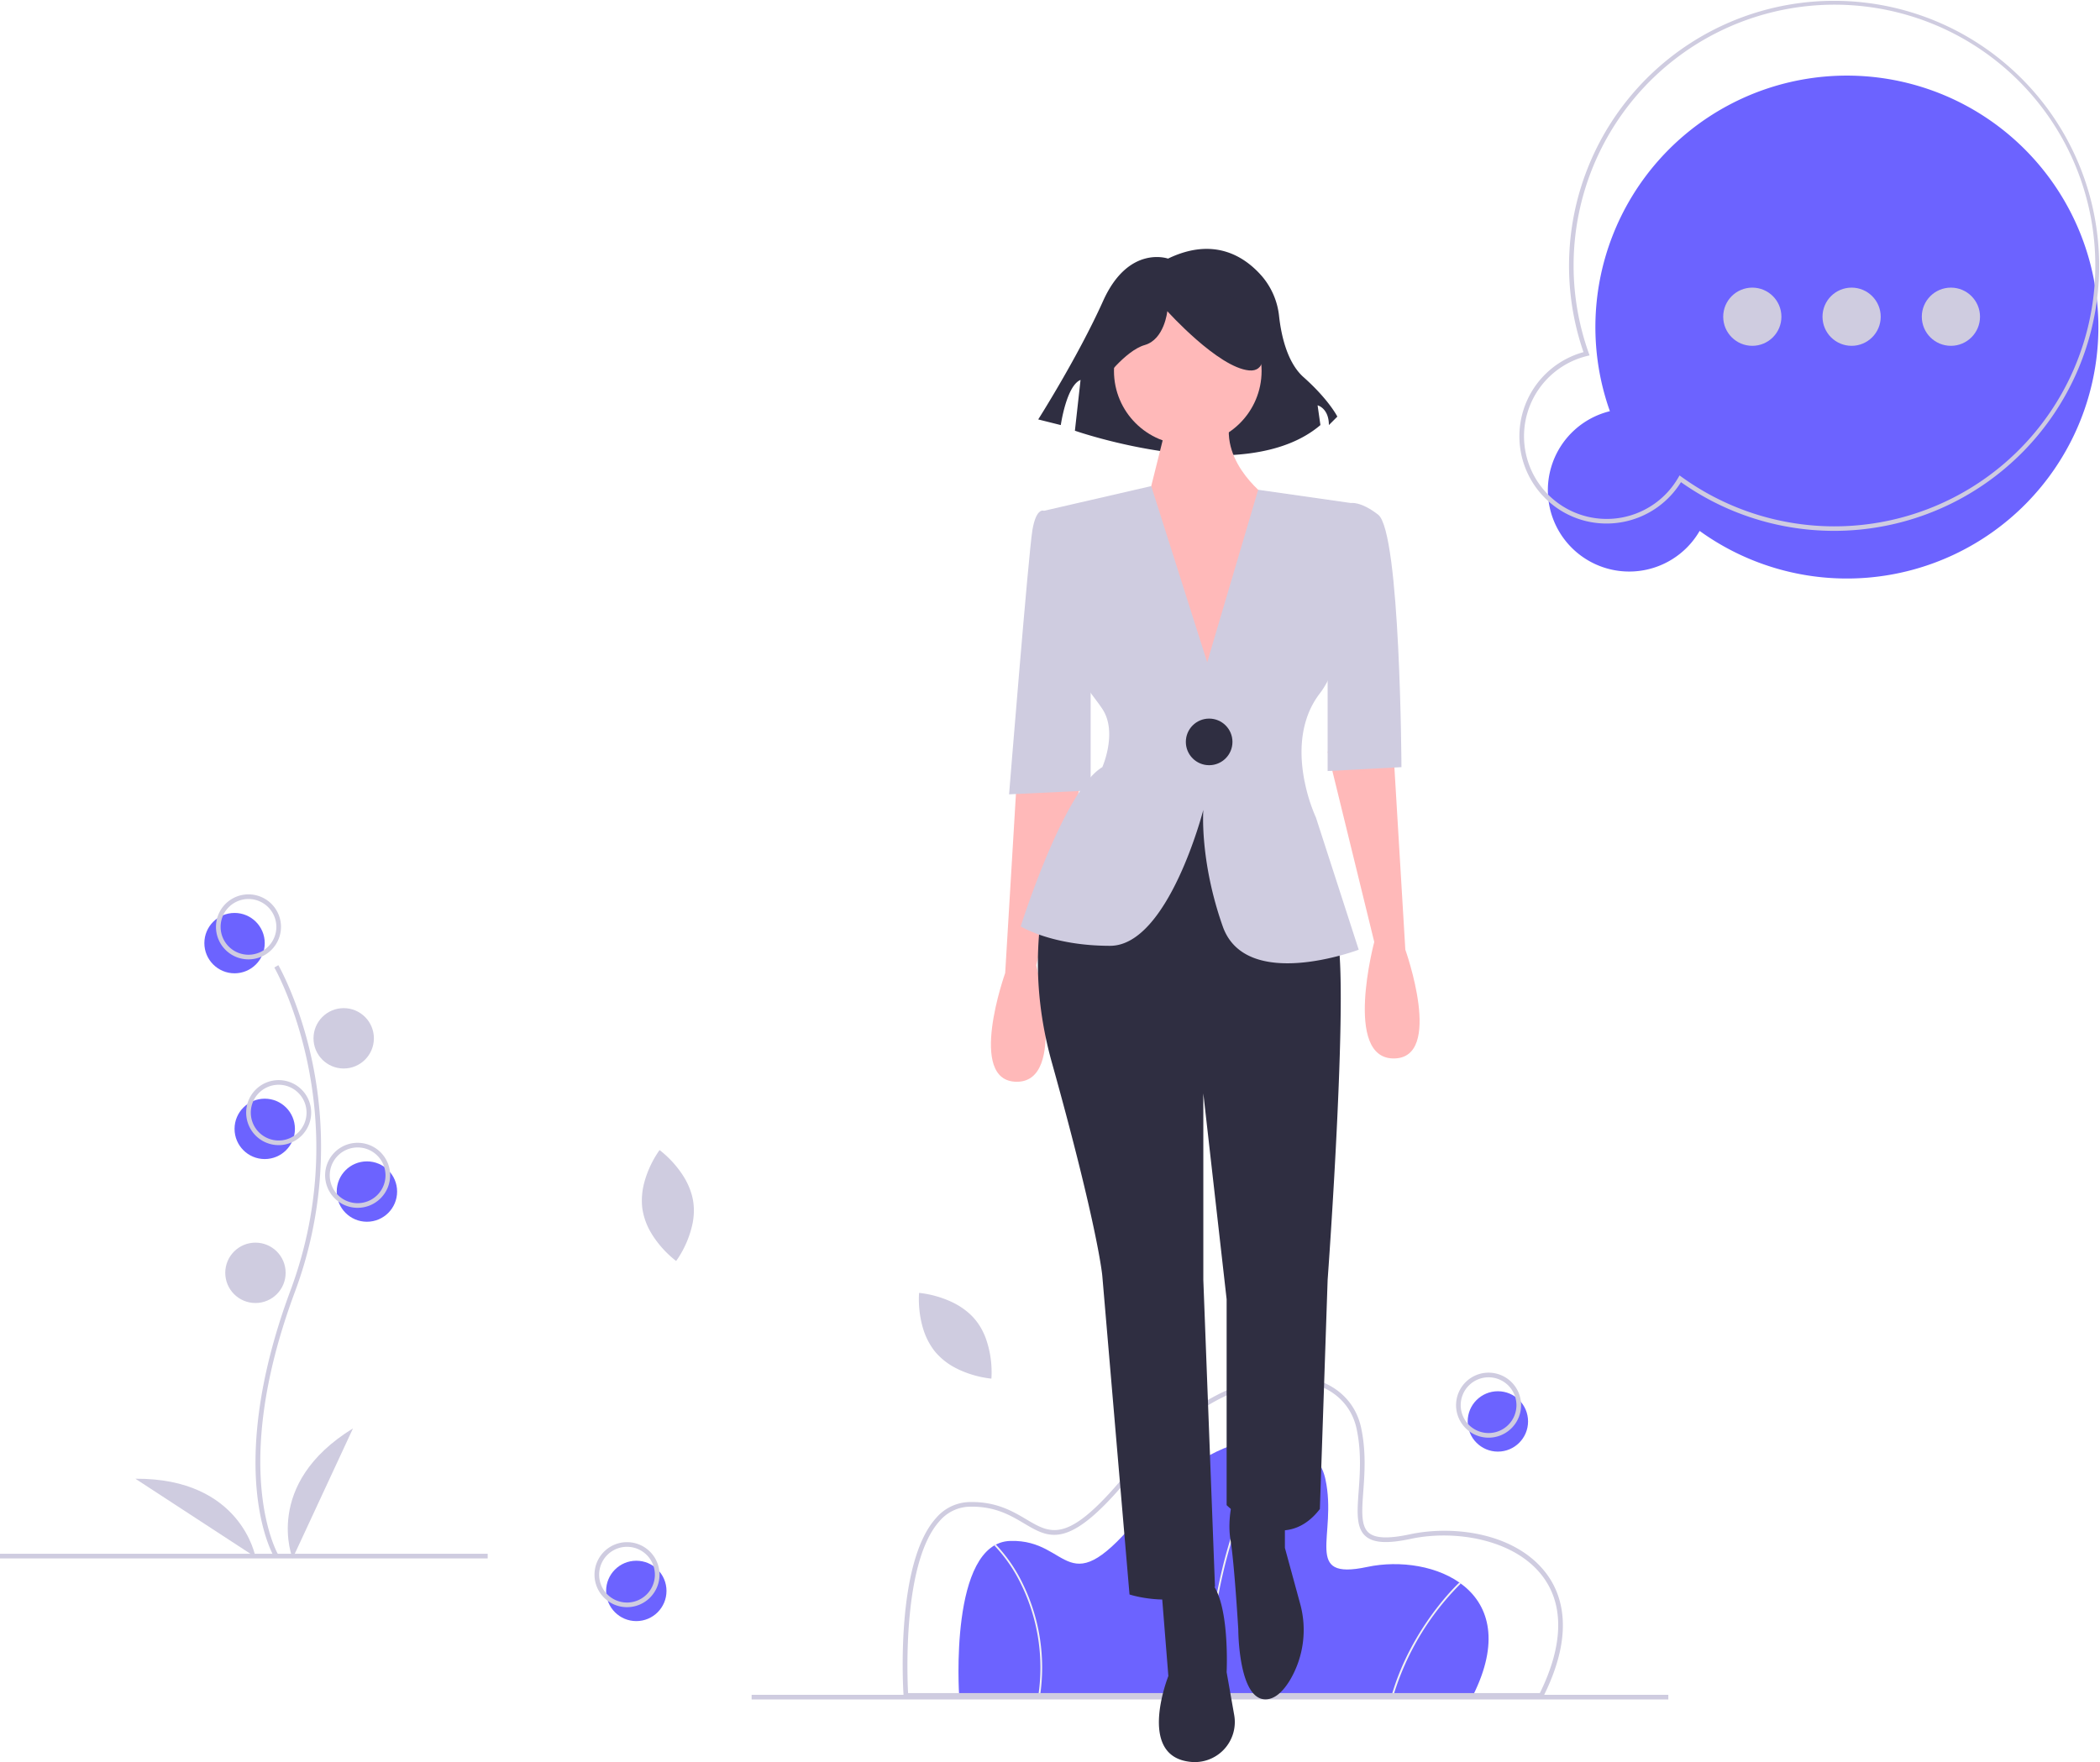 <svg data-name="Layer 1" xmlns="http://www.w3.org/2000/svg" width="904.284" height="758.925"><circle cx="101" cy="406.193" r="13" fill="#6c63ff"/><circle cx="158" cy="513.193" r="13" fill="#6c63ff"/><circle cx="114" cy="486.193" r="13" fill="#6c63ff"/><path d="M634.291 730.193H413.017s-4.485-65.784 22.053-66.531 23.548 29.154 56.814-11.961 73.633-38.873 78.866-14.577-10.092 43.731 17.94 37.75 68.401 9.719 45.601 55.32z" fill="#6c63ff"/><path d="M519.92 730.208l-.748-.03c1.742-43.311 10.813-71.14 18.116-86.858 7.929-17.066 15.57-23.975 15.646-24.043l.497.559c-.075.067-7.627 6.907-15.493 23.858-7.262 15.652-16.284 43.366-18.019 86.514zM600.004 730.298l-.718-.21c8.641-29.66 28.99-48.386 29.195-48.572l.503.554a115.174 115.174 0 00-28.98 48.228zM447.869 730.245l-.74-.103a81.417 81.417 0 00-7.324-47.588 65.526 65.526 0 00-11.557-16.865l.517-.54a66.346 66.346 0 0111.71 17.074 82.163 82.163 0 017.394 48.022z" fill="#f2f2f2"/><path d="M664.322 731.193H389.151l-.064-.932c-.158-2.319-3.668-57.015 14.055-76.532a19.41 19.41 0 0114.184-6.806c11.552-.328 18.812 3.999 24.668 7.472 11.036 6.547 18.327 10.873 44.837-21.892 28.717-35.494 59.703-43.13 77.515-38.884 11.509 2.744 19.441 10.5 21.763 21.277 2.198 10.206 1.498 19.796.935 27.502-.602 8.244-1.077 14.757 2.309 17.708 2.827 2.462 8.469 2.686 17.755.704 18.888-4.029 45.243-.581 58.472 16.51 7.117 9.196 12.723 25.91-.981 53.32zm-273.293-2h272.055c10.212-20.719 10.531-38.222.914-50.648-12.135-15.68-37.595-19.806-56.473-15.779-10.089 2.153-16.1 1.798-19.486-1.152-4.14-3.608-3.632-10.56-2.99-19.362.554-7.578 1.242-17.009-.895-26.935-2.153-9.995-9.542-17.195-20.272-19.753-17.244-4.114-47.363 3.426-75.497 38.197-27.595 34.108-35.908 29.178-47.411 22.354-5.928-3.515-12.659-7.503-23.591-7.193a17.483 17.483 0 00-12.76 6.152c-15.93 17.54-13.984 66.725-13.594 74.12z" fill="#cfcce0"/><path fill="#cfcce0" d="M323.657 729.94h394.74v2h-394.74zM298.517 517.573a26.737 26.737 0 01.04 7.335 27.093 27.093 0 01-.249 1.63l.001.004a43.446 43.446 0 01-6.812 16.069c-.218.314-.342.477-.342.477l-.467-.356a44.874 44.874 0 01-9.514-10.444c-.227-.359-.455-.722-.673-1.095a28.626 28.626 0 01-3.835-10.303l-.008-.052a22.42 22.42 0 01-.145-1.166 29.415 29.415 0 01.866-10.157c.104-.413.213-.818.331-1.22a44.887 44.887 0 015.968-12.496c.218-.313.342-.477.342-.477s.167.12.467.357a44.879 44.879 0 019.294 10.108c.225.343.447.69.666 1.046a30.59 30.59 0 013.433 7.752c.134.476.252.964.354 1.453.113.505.206 1.017.283 1.535zM419.781 568.172a26.737 26.737 0 013.884 6.223c.233.505.445 1.01.643 1.518l.003.003a43.445 43.445 0 012.633 17.253c-.02.382-.04.586-.04.586l-.585-.058a44.874 44.874 0 01-13.58-3.898 34.141 34.141 0 01-1.147-.58 28.626 28.626 0 01-8.67-6.757l-.035-.04c-.254-.3-.5-.607-.736-.917a29.416 29.416 0 01-4.591-9.1 32.85 32.85 0 01-.36-1.213 44.888 44.888 0 01-1.476-13.768c.02-.382.04-.586.04-.586s.206.014.586.058a44.88 44.88 0 0113.215 3.728c.372.174.743.353 1.116.542a30.59 30.59 0 016.99 4.796c.364.336.72.689 1.064 1.052q.541.556 1.046 1.158z"/><path d="M437.866 335.42l-5.019 83.644s-16.728 46.84 5.019 46.84 8.364-50.186 8.364-50.186l20.075-81.97zM600.134 325.383l5.019 83.644s16.729 46.84-5.019 46.84-8.364-50.186-8.364-50.186l-20.075-81.97z" fill="#ffb9b9"/><path d="M499.762 680.032l3.346 41.821s-13.383 33.458 8.364 36.804q.326.05.646.095a17.255 17.255 0 0019.338-20.126L528.2 720.18s1.673-33.458-8.365-40.15-20.074 0-20.074 0zM531.547 643.229s-3.346 10.037-1.673 20.074 3.345 38.476 3.345 38.476 0 30.112 11.71 30.112c4.183 0 7.725-3.628 10.55-8.291a42.451 42.451 0 004.306-33.15l-6.491-23.801v-18.402z" fill="#2f2e41"/><path d="M469.65 337.093s-36.803 48.514-16.728 120.447 21.747 92.008 21.747 92.008l11.71 137.175s20.074 6.692 36.803-3.346l-5.018-132.156v-80.298l10.037 88.662v88.662s23.42 23.42 40.149 1.673l3.345-98.7s10.038-137.175 3.346-150.558-21.747-60.223-21.747-60.223zM502.966 111.377s-17.013-6.076-27.95 18.228-27.95 51.039-27.95 51.039l9.722 2.43s2.43-17.013 8.507-19.443l-2.43 21.874s72.911 25.519 105.721-2.43l-1.215-8.507s4.861 1.215 4.861 8.506l3.646-3.645s-3.646-7.292-14.583-17.013c-7.178-6.381-9.645-18.52-10.493-26.11a31.596 31.596 0 00-7.274-17.207c-7.268-8.423-20.512-17.376-40.562-7.722z" fill="#2f2e41"/><circle cx="511.472" cy="159.769" r="31.785" fill="#ffb9b9"/><path d="M503.108 179.843l-10.037 40.15 30.111 86.989 23.42-92.008s-21.747-15.056-16.728-35.13z" fill="#ffb9b9"/><path d="M585.078 409.027s-48.513 18.401-58.55-10.037-8.364-50.187-8.364-50.187-15.056 58.55-40.15 58.55-38.475-8.363-38.475-8.363 18.401-58.551 35.13-68.588c0 0 .084-.2.234-.569.937-2.342 4.25-11.626 1.924-19.79a16.983 16.983 0 00-2.158-4.734c-6.692-10.037-13.383-13.383-11.71-38.476l-13.383-46.84 46.154-10.64 24.106 75.881 21.948-74.292 39.949 5.705s3.345 60.223-13.383 81.97a36.111 36.111 0 00-5.889 11.426c-2.91 9.234-2.225 18.954-.652 26.716h.016a73.882 73.882 0 004.852 15.39z" fill="#cfcce0"/><path d="M571.695 218.32l10.038-1.673s4.182-.837 11.71 5.018c9.613 7.477 10.037 108.737 10.037 108.737l-31.785 1.673V218.319zM457.94 223.338l-8.364-3.346s-3.346-1.673-5.019 8.365-10.037 113.755-10.037 113.755l35.13-1.673v-75.28z" fill="#cfcce0"/><path d="M474.708 164.396s9.722-13.367 18.228-15.797 9.722-14.583 9.722-14.583 21.874 24.304 35.24 25.52 1.216-29.165 1.216-29.165l-24.304-6.076-23.089 2.43-18.228 12.152z" fill="#2f2e41"/><circle cx="520.673" cy="319.528" r="10.037" fill="#2f2e41"/><path d="M693.235 177.095a108.3 108.3 0 1138.65 51.564 35.032 35.032 0 11-38.65-51.564z" fill="#6c63ff"/><circle cx="754.564" cy="136.408" r="12.533" fill="#cfcce0"/><circle cx="797.324" cy="136.408" r="12.533" fill="#cfcce0"/><circle cx="840.084" cy="136.408" r="12.533" fill="#cfcce0"/><path d="M682.522 224.318a37.597 37.597 0 01-.659-72.66 114.14 114.14 0 1141.982 56.003 37.715 37.715 0 01-41.323 16.657zM817.848 5.535a112.342 112.342 0 00-133.738 146.48l.371 1.043-1.074.264a35.596 35.596 0 1039.27 52.394l.554-.96.898.649a112.34 112.34 0 1093.72-199.87zM118.146 670.715c-.229-.375-5.64-9.41-7.516-28.172-1.72-17.213-.614-46.227 14.433-86.698 28.505-76.671-6.57-138.534-6.928-139.15l1.73-1.004c.091.157 9.142 15.929 14.489 41.044a179.061 179.061 0 01-7.416 99.807c-28.457 76.54-7.301 112.773-7.084 113.13zM107 413.193a14 14 0 1114-14 14.016 14.016 0 01-14 14zm0-26a12 12 0 1012 12 12.014 12.014 0 00-12-12z" fill="#cfcce0"/><circle cx="148" cy="447.193" r="13" fill="#cfcce0"/><path d="M120 493.193a14 14 0 1114-14 14.016 14.016 0 01-14 14zm0-26a12 12 0 1012 12 12.013 12.013 0 00-12-12zM154 520.193a14 14 0 1114-14 14.016 14.016 0 01-14 14zm0-26a12 12 0 1012 12 12.013 12.013 0 00-12-12z" fill="#cfcce0"/><circle cx="645" cy="612.193" r="13" fill="#6c63ff"/><path d="M641 619.193a14 14 0 1114-14 14.016 14.016 0 01-14 14zm0-26a12 12 0 1012 12 12.013 12.013 0 00-12-12z" fill="#cfcce0"/><circle cx="274" cy="685.193" r="13" fill="#6c63ff"/><path d="M270 692.193a14 14 0 1114-14 14.016 14.016 0 01-14 14zm0-26a12 12 0 1012 12 12.013 12.013 0 00-12-12z" fill="#cfcce0"/><circle cx="110" cy="548.193" r="13" fill="#cfcce0"/><path d="M126 671.193s-13-32 26-56zM110.012 670.613s-5.916-34.03-51.708-33.738z" fill="#cfcce0"/><path fill="#cfcce0" d="M0 669.193h210v2H0z"/></svg>
